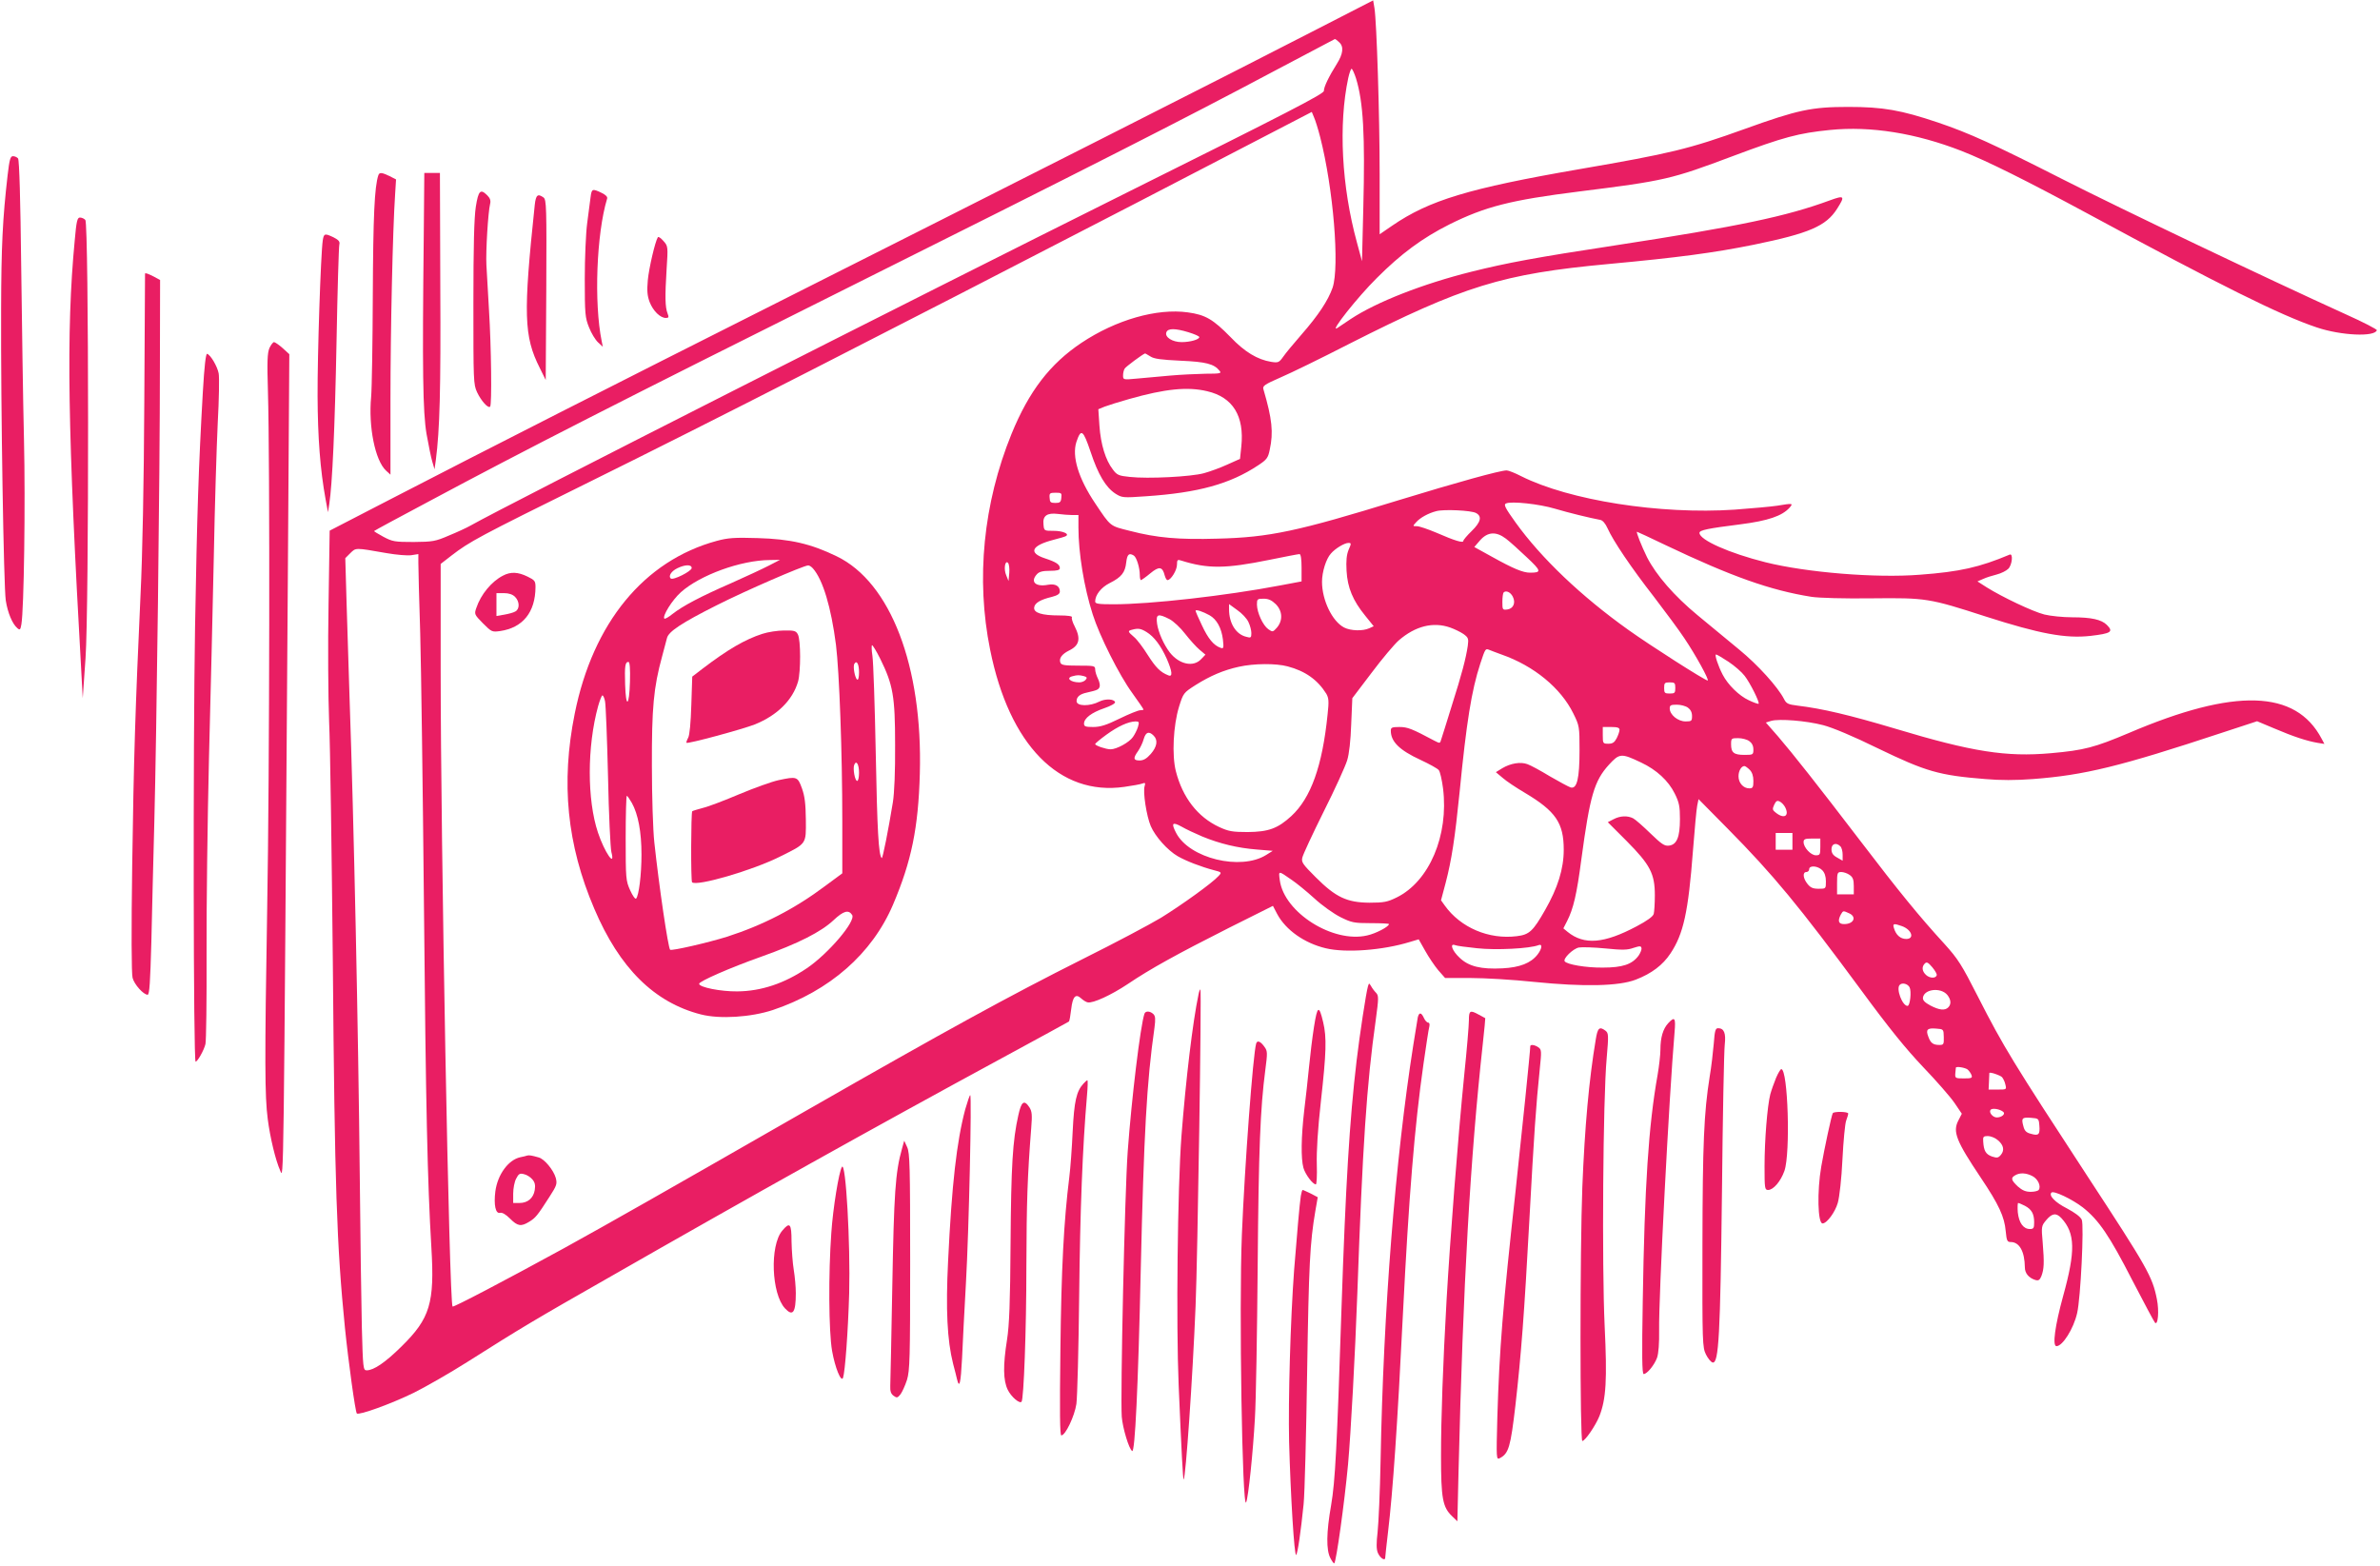 <?xml version="1.0" standalone="no"?>
<!DOCTYPE svg PUBLIC "-//W3C//DTD SVG 20010904//EN"
 "http://www.w3.org/TR/2001/REC-SVG-20010904/DTD/svg10.dtd">
<svg version="1.0" xmlns="http://www.w3.org/2000/svg"
 width="1280pt" height="842pt" viewBox="0 0 1280 842"
 preserveAspectRatio="xMidYMid meet">
<g transform="translate(0,842) scale(0.1,-0.1)"
fill="#e91e63" stroke="none">
<path d="M7085 8264 c-383 -198 -1738 -884 -2870 -1454 -943 -475 -1581 -799
-2111 -1073 l-331 -171 -6 -395 c-4 -218 -2 -502 3 -631 6 -129 14 -712 20
-1295 10 -1207 21 -1525 65 -1965 19 -187 56 -453 64 -462 11 -11 183 51 306
111 66 33 197 108 290 167 292 185 361 226 756 451 772 442 1444 817 2119
1183 195 106 357 194 359 196 3 3 8 32 12 66 8 69 24 86 54 58 11 -10 27 -20
35 -21 28 -6 126 39 216 99 120 81 263 160 544 302 l236 118 23 -44 c46 -86
147 -157 261 -184 107 -26 307 -11 453 34 l47 14 35 -62 c19 -34 50 -80 70
-104 l37 -42 137 0 c76 0 229 -9 342 -21 267 -27 455 -23 546 12 86 33 146 79
187 141 70 105 96 223 121 553 9 116 19 225 23 243 l7 34 157 -159 c246 -249
383 -415 718 -869 149 -203 240 -315 333 -413 71 -74 146 -160 168 -192 l40
-59 -19 -37 c-31 -60 -11 -110 121 -307 98 -146 127 -210 134 -287 5 -52 8
-59 27 -59 47 0 75 -51 76 -136 0 -32 21 -57 56 -68 17 -5 24 -1 33 21 14 37
16 70 7 179 -8 88 -7 91 19 122 32 38 54 40 82 10 74 -81 76 -176 9 -418 -44
-160 -59 -270 -36 -270 33 0 92 94 111 177 19 79 38 474 25 503 -7 16 -37 38
-80 61 -63 32 -99 69 -83 85 12 12 112 -36 169 -80 86 -68 143 -152 265 -390
63 -121 118 -225 123 -230 16 -16 23 63 10 127 -24 121 -50 167 -374 662 -399
611 -450 693 -588 964 -88 173 -107 203 -181 285 -132 144 -245 282 -450 551
-237 310 -362 468 -445 565 l-65 74 29 9 c43 12 187 1 279 -23 50 -13 161 -59
295 -125 259 -125 328 -145 577 -165 81 -7 165 -7 256 0 277 21 467 67 1020
250 l186 61 93 -39 c103 -44 174 -67 231 -77 l38 -6 -15 28 c-139 264 -467
274 -1036 31 -185 -78 -240 -93 -421 -109 -239 -21 -421 7 -836 132 -248 74
-393 108 -526 124 -50 6 -60 11 -72 35 -34 66 -141 184 -241 266 -59 49 -160
132 -224 185 -126 104 -223 216 -272 312 -30 61 -60 137 -54 137 2 0 71 -32
152 -71 357 -170 566 -244 787 -279 40 -6 176 -10 325 -8 291 3 306 1 612 -98
290 -93 429 -119 563 -104 111 13 125 22 88 59 -29 29 -84 41 -186 41 -50 0
-118 7 -150 15 -63 16 -225 93 -310 146 l-50 32 30 13 c17 8 49 18 73 24 24 6
52 20 63 31 21 21 27 85 7 76 -162 -68 -267 -92 -482 -108 -237 -19 -611 12
-831 67 -195 49 -355 120 -355 158 0 15 46 24 220 46 149 19 224 45 264 89 22
25 18 25 -67 11 -33 -5 -135 -14 -228 -21 -401 -27 -889 50 -1148 180 -33 17
-68 31 -78 31 -36 0 -266 -64 -580 -160 -545 -168 -695 -200 -975 -207 -209
-6 -326 4 -472 42 -108 27 -101 21 -186 148 -90 134 -126 252 -101 330 25 74
36 66 76 -52 41 -124 82 -192 134 -226 35 -22 40 -23 165 -14 281 19 451 66
602 166 47 31 54 40 63 85 20 92 13 164 -34 324 -6 18 5 26 92 64 54 23 220
104 368 180 618 313 825 377 1395 430 377 35 565 60 783 104 297 61 388 100
447 193 44 69 40 74 -37 46 -236 -87 -488 -140 -1158 -243 -421 -64 -582 -94
-770 -141 -261 -65 -512 -163 -651 -255 -32 -22 -65 -44 -73 -49 -42 -25 110
167 214 270 130 130 243 214 390 288 193 96 330 131 697 177 464 58 496 66
829 191 272 102 352 123 521 140 219 22 462 -17 708 -113 138 -54 350 -160
680 -338 710 -384 1033 -545 1230 -611 131 -44 312 -52 323 -15 1 5 -74 44
-168 86 -427 194 -1211 568 -1520 725 -374 190 -504 249 -672 306 -199 67
-296 84 -483 84 -197 0 -272 -16 -555 -118 -303 -109 -399 -132 -892 -217
-595 -103 -806 -167 -1006 -304 l-67 -46 0 318 c0 323 -16 823 -28 899 l-7 41
-300 -154z m117 -71 c26 -23 22 -62 -12 -116 -44 -70 -70 -124 -70 -146 0 -16
-196 -117 -1062 -548 -1160 -578 -3322 -1674 -3528 -1790 -19 -11 -71 -35
-115 -53 -74 -32 -88 -34 -190 -35 -102 0 -114 2 -163 28 -30 16 -52 30 -50
31 1 2 136 75 298 161 515 276 1033 540 2235 1140 1300 649 1835 921 2310
1174 176 93 322 170 324 171 3 0 13 -7 23 -17z m91 -195 c39 -127 49 -303 39
-698 l-7 -285 -27 100 c-83 303 -100 636 -47 885 6 27 14 50 18 50 4 0 15 -24
24 -52z m-193 -315 c71 -277 105 -696 67 -810 -24 -69 -77 -149 -168 -253 -41
-47 -85 -100 -98 -119 -22 -31 -27 -33 -65 -27 -73 12 -142 53 -218 133 -94
96 -135 120 -230 133 -166 23 -386 -40 -572 -164 -169 -113 -282 -260 -376
-490 -152 -374 -192 -780 -115 -1160 103 -513 373 -788 722 -738 43 6 87 14
97 18 15 6 17 3 12 -14 -10 -31 10 -161 33 -215 24 -56 90 -130 145 -162 45
-26 126 -57 194 -75 43 -11 44 -12 25 -32 -33 -37 -199 -156 -309 -224 -60
-36 -248 -136 -419 -221 -408 -205 -730 -382 -1480 -811 -794 -455 -1061 -607
-1315 -747 -318 -174 -591 -317 -596 -312 -18 17 -64 2488 -64 3428 l0 566 58
45 c99 76 143 100 742 396 644 318 1549 780 2960 1510 l925 480 12 -29 c7 -15
22 -63 33 -106z m-708 -1050 c32 -10 58 -21 58 -26 0 -13 -49 -27 -95 -27 -50
0 -92 27 -82 53 8 22 47 22 119 0z m-205 -130 c19 -13 58 -18 162 -23 137 -6
180 -17 210 -54 12 -14 4 -16 -75 -16 -49 -1 -135 -5 -191 -10 -55 -5 -135
-12 -177 -16 -75 -7 -76 -7 -76 17 0 13 4 30 9 37 6 10 95 76 109 81 1 1 14
-7 29 -16z m305 -187 c139 -32 201 -134 184 -297 l-7 -67 -67 -30 c-37 -17
-94 -38 -127 -47 -69 -19 -301 -31 -399 -20 -59 6 -69 10 -91 40 -39 50 -65
135 -72 234 l-6 90 34 14 c19 7 78 26 132 41 194 55 314 67 419 42z m-784
-573 c-2 -24 -8 -28 -32 -28 -26 0 -30 4 -31 28 -2 24 1 27 32 27 32 0 34 -2
31 -27z m2655 -59 c74 -22 189 -50 243 -60 13 -2 28 -19 40 -46 30 -67 126
-210 250 -369 62 -81 136 -181 163 -222 60 -89 136 -227 125 -227 -14 0 -307
187 -426 272 -254 181 -469 386 -607 578 -56 78 -65 96 -52 102 28 14 181 -3
264 -28z m-425 -23 c34 -18 26 -49 -23 -97 -25 -24 -45 -48 -45 -53 0 -13 -44
0 -145 44 -45 19 -92 35 -105 35 -23 0 -23 0 -4 21 22 25 66 49 109 60 41 11
187 4 213 -10z m-2172 -11 l34 0 0 -68 c0 -135 30 -321 77 -467 36 -114 142
-326 213 -423 33 -46 60 -85 60 -88 0 -2 -8 -4 -18 -4 -10 0 -60 -20 -111 -45
-71 -35 -104 -45 -142 -45 -41 0 -49 3 -49 18 0 29 41 60 109 83 35 12 60 26
58 33 -6 17 -52 19 -84 3 -52 -27 -123 -26 -123 2 0 23 17 38 55 46 57 13 63
16 69 31 3 8 -1 28 -9 44 -8 16 -15 38 -15 50 0 19 -6 20 -90 20 -75 0 -92 3
-97 16 -9 23 8 46 46 65 56 27 65 63 31 130 -12 22 -18 44 -15 49 4 6 -23 10
-68 10 -94 0 -139 14 -135 43 3 24 33 42 96 57 30 8 42 16 42 29 0 29 -24 43
-63 36 -68 -13 -98 16 -60 57 12 13 30 18 70 18 38 0 53 4 53 14 0 20 -19 33
-80 53 -91 30 -73 69 47 100 32 8 62 17 66 20 20 12 -18 28 -66 28 -52 0 -52
0 -55 35 -5 46 19 63 77 56 24 -3 59 -6 77 -6z m2333 -127 c20 -15 70 -60 112
-100 79 -74 81 -83 18 -83 -38 0 -89 21 -204 85 l-96 53 31 36 c41 46 86 49
139 9z m-846 -60 c-11 -27 -14 -59 -11 -113 5 -91 34 -160 100 -241 l46 -57
-24 -11 c-35 -16 -100 -14 -135 4 -64 33 -119 147 -119 246 0 53 22 124 48
152 23 27 73 57 94 57 16 0 16 -3 1 -37z m-5173 -18 c52 -9 111 -14 132 -11
l38 6 0 -48 c0 -27 4 -197 10 -378 5 -181 14 -837 20 -1459 10 -1088 19 -1492
40 -1845 18 -298 -7 -381 -161 -532 -87 -86 -149 -128 -187 -128 -19 0 -20 12
-26 233 -3 127 -8 488 -11 802 -8 796 -32 1923 -55 2580 -5 149 -12 379 -16
511 l-7 242 27 27 c31 30 24 30 196 0z m4018 -13 c15 -10 32 -66 32 -104 0
-16 3 -28 6 -28 3 0 26 16 50 36 48 40 66 37 78 -11 4 -14 10 -25 15 -25 18 0
51 53 51 83 0 26 3 29 23 22 144 -45 238 -44 474 4 83 17 156 31 162 31 7 0
11 -28 11 -74 l0 -73 -117 -22 c-289 -55 -696 -101 -895 -101 -82 0 -98 3 -98
15 0 35 32 76 78 99 64 32 83 57 89 111 5 44 15 53 41 37z m-670 -93 l-4 -44
-12 30 c-15 33 -7 84 9 68 6 -6 9 -30 7 -54z m2708 -128 c17 -33 3 -65 -30
-69 -25 -3 -26 -1 -26 41 0 24 3 47 7 51 13 12 37 1 49 -23z m-1275 -40 c37
-37 39 -88 7 -126 -22 -25 -24 -25 -47 -9 -29 21 -60 88 -61 132 0 30 2 32 36
32 26 0 43 -8 65 -29z m-147 -96 c9 -18 16 -45 16 -60 0 -25 -3 -27 -27 -20
-56 13 -93 73 -93 148 l0 28 44 -32 c25 -17 52 -46 60 -64z m-209 36 c39 -22
64 -68 72 -130 5 -47 4 -51 -13 -45 -37 13 -67 50 -100 121 -19 39 -34 75 -34
78 0 9 39 -4 75 -24z m-215 -21 c21 -11 59 -46 84 -79 25 -32 60 -71 77 -85
l32 -27 -23 -24 c-42 -45 -118 -28 -168 35 -33 43 -62 108 -69 155 -7 53 4 57
67 25z m1509 -45 c23 -8 56 -24 72 -35 26 -19 28 -25 23 -63 -10 -68 -32 -152
-86 -322 -27 -88 -53 -170 -57 -182 -6 -22 -7 -22 -36 -7 -122 65 -145 74
-189 74 -40 0 -46 -3 -46 -20 0 -59 47 -105 160 -157 47 -22 91 -46 98 -55 7
-8 17 -53 23 -99 31 -252 -74 -500 -250 -586 -49 -24 -68 -28 -146 -28 -121 1
-181 29 -289 137 -69 69 -78 81 -72 105 3 16 55 127 115 248 61 121 117 245
126 275 11 34 19 107 22 195 l6 140 104 137 c57 76 123 154 146 174 89 77 185
101 276 69z m-1633 -24 c41 -25 77 -73 109 -144 30 -69 33 -100 8 -89 -43 17
-67 42 -110 109 -25 40 -58 84 -74 97 -34 29 -35 33 -11 39 33 9 47 7 78 -12z
m1909 -121 c175 -61 320 -181 387 -318 32 -65 33 -70 33 -197 0 -153 -14 -210
-48 -200 -12 4 -62 31 -112 60 -49 30 -103 59 -120 65 -37 14 -91 5 -136 -22
l-34 -21 37 -31 c19 -17 73 -53 119 -80 166 -99 209 -162 209 -306 0 -103 -32
-205 -100 -324 -65 -114 -85 -133 -152 -141 -151 -19 -303 46 -388 165 l-20
28 25 94 c32 123 50 240 75 488 37 377 64 546 111 690 27 82 28 83 48 75 9 -4
39 -15 66 -25z m1221 -39 c33 -22 72 -56 87 -76 29 -37 82 -143 75 -150 -2 -2
-26 6 -53 19 -52 24 -112 83 -140 137 -25 48 -45 109 -36 109 5 0 35 -18 67
-39z m-2371 -25 c95 -25 161 -72 208 -147 13 -23 15 -40 7 -111 -28 -278 -90
-450 -195 -547 -73 -67 -123 -85 -235 -86 -82 0 -103 4 -153 27 -116 54 -197
159 -233 300 -22 86 -14 246 17 347 23 73 24 75 88 116 81 51 152 81 234 99
81 18 199 19 262 2z m-1097 -52 c18 -5 20 -9 11 -20 -6 -8 -22 -14 -34 -14
-48 0 -74 24 -37 33 26 7 35 7 60 1z m3182 -64 c0 -27 -3 -30 -30 -30 -27 0
-30 3 -30 30 0 27 3 30 30 30 27 0 30 -3 30 -30z m68 -106 c14 -10 22 -25 22
-45 0 -27 -3 -29 -35 -29 -41 0 -85 36 -85 70 0 17 6 20 38 20 21 0 48 -7 60
-16z m-2958 -104 c-5 -16 -17 -40 -27 -54 -20 -29 -88 -66 -120 -66 -25 0 -83
20 -83 28 0 4 28 27 61 51 62 45 117 70 156 71 19 0 21 -3 13 -30z m2590 -15
c0 -9 -7 -29 -15 -45 -12 -23 -22 -30 -45 -30 -29 0 -30 2 -30 45 l0 45 45 0
c34 0 45 -4 45 -15z m-2506 -31 c25 -24 19 -60 -15 -99 -22 -25 -39 -35 -60
-35 -34 0 -36 12 -8 51 11 16 25 45 30 64 11 38 28 44 53 19z m3204 -30 c14
-10 22 -25 22 -45 0 -28 -2 -29 -48 -29 -57 0 -72 12 -72 57 0 32 2 33 38 33
21 0 48 -7 60 -16z m-582 -115 c83 -39 147 -98 181 -167 24 -48 28 -70 28
-137 0 -98 -17 -138 -59 -143 -24 -3 -40 8 -100 66 -39 38 -81 75 -93 81 -30
15 -69 14 -105 -5 l-31 -16 101 -101 c127 -128 152 -176 152 -292 0 -44 -3
-89 -6 -100 -3 -14 -37 -38 -92 -67 -175 -93 -282 -102 -371 -30 l-23 19 20
39 c34 67 52 143 77 334 46 341 69 420 148 507 57 62 66 63 173 12z m584 -39
c13 -13 20 -33 20 -60 0 -34 -3 -40 -22 -40 -32 0 -58 29 -58 65 0 29 15 55
32 55 4 0 17 -9 28 -20z m190 -200 c25 -47 -3 -67 -48 -32 -20 15 -21 20 -10
44 10 21 16 24 30 17 10 -5 22 -18 28 -29z m-3134 -159 c95 -39 191 -62 294
-70 l85 -7 -35 -22 c-137 -86 -414 -19 -485 119 -27 52 -20 60 28 34 24 -14
75 -38 113 -54z m3174 -26 l0 -45 -45 0 -45 0 0 45 0 45 45 0 45 0 0 -45z
m150 -30 c0 -41 -2 -45 -24 -45 -27 0 -66 42 -66 71 0 16 8 19 45 19 l45 0 0
-45z m108 3 c7 -7 12 -27 12 -45 l0 -32 -30 17 c-22 12 -30 24 -30 45 0 29 25
38 48 15z m-98 -128 c13 -13 20 -33 20 -60 0 -40 0 -40 -39 -40 -31 0 -44 6
-60 26 -25 31 -27 64 -6 64 8 0 15 7 15 15 0 22 46 19 70 -5z m-2852 -53 c24
-16 78 -60 120 -98 42 -39 106 -84 142 -102 59 -29 72 -32 162 -32 54 0 98 -2
98 -5 0 -14 -71 -51 -117 -61 -184 -43 -446 123 -470 296 -7 54 -10 54 65 2z
m3000 27 c17 -12 22 -25 22 -60 l0 -44 -45 0 -45 0 0 60 c0 56 2 60 23 60 12
0 33 -7 45 -16z m-3 -206 c42 -19 25 -58 -27 -58 -30 0 -36 16 -18 51 13 22
12 22 45 7z m284 -69 c53 -19 69 -69 23 -69 -31 0 -55 21 -66 58 -8 25 -2 27
43 11z m-2284 -119 c99 -11 283 -2 330 17 22 8 18 -20 -6 -51 -36 -46 -95 -69
-188 -74 -116 -6 -182 10 -231 57 -40 37 -55 79 -25 68 8 -4 62 -11 120 -17z
m868 -39 c-35 -48 -87 -65 -193 -65 -91 -1 -194 17 -205 34 -9 15 44 67 76 74
17 3 82 1 143 -5 90 -9 118 -9 151 3 34 11 41 11 43 -1 2 -7 -5 -25 -15 -40z
m1603 -106 c-5 -18 -37 -17 -57 1 -22 20 -25 44 -7 62 10 10 18 6 40 -20 15
-18 26 -37 24 -43z m-146 -65 c11 -21 3 -100 -11 -100 -28 0 -63 93 -42 113
13 14 43 6 53 -13z m203 -41 c20 -25 22 -50 5 -67 -18 -18 -48 -15 -96 10 -31
17 -42 28 -40 43 7 46 96 56 131 14z m-19 -227 c1 -39 -1 -42 -24 -42 -33 0
-47 10 -59 44 -15 38 -6 48 41 44 41 -3 41 -3 42 -46z m128 -174 c8 -7 18 -21
21 -30 6 -16 0 -18 -41 -18 -46 0 -48 1 -46 28 1 15 3 28 3 30 3 8 50 0 63
-10z m185 -41 c6 -7 15 -24 18 -39 7 -28 7 -28 -41 -28 l-49 0 2 42 c1 24 2
45 2 47 2 7 56 -11 68 -22z m8 -188 c11 -11 -10 -29 -36 -29 -21 0 -43 26 -34
40 8 13 53 5 70 -11z m193 -73 c4 -48 -4 -56 -45 -44 -25 6 -35 16 -41 41 -12
43 -7 49 41 45 41 -3 42 -4 45 -42z m-226 -76 c33 -26 40 -55 20 -80 -15 -18
-21 -19 -49 -10 -33 12 -44 30 -47 81 -2 25 1 29 25 29 14 0 38 -9 51 -20z
m188 -195 c30 -15 48 -54 35 -74 -3 -6 -23 -11 -43 -11 -28 0 -46 8 -70 29
-36 34 -39 46 -14 60 25 15 59 13 92 -4z m-40 -160 c36 -19 50 -43 50 -89 0
-31 -3 -36 -23 -36 -35 0 -59 33 -65 90 -2 27 -1 50 2 50 4 0 20 -7 36 -15z"/>
<path d="M3855 5511 c-391 -106 -666 -441 -764 -929 -75 -372 -42 -705 105
-1049 136 -320 323 -505 574 -569 102 -26 269 -15 387 24 305 103 533 302 646
567 99 233 136 412 144 705 16 576 -157 1028 -447 1168 -140 68 -250 93 -425
98 -125 4 -161 1 -220 -15z m280 -133 c-33 -17 -125 -60 -204 -95 -165 -72
-259 -122 -314 -165 -21 -17 -40 -28 -44 -25 -12 13 42 100 89 142 103 92 322
172 478 173 l55 1 -60 -31z m-415 -13 c0 -17 -101 -68 -113 -56 -13 13 3 39
36 55 41 20 77 21 77 1z m652 -2 c54 -61 98 -210 124 -411 18 -146 34 -578 34
-948 l0 -281 -92 -68 c-164 -123 -335 -211 -528 -273 -102 -32 -298 -77 -306
-70 -11 12 -59 337 -85 578 -7 64 -13 247 -13 410 -1 313 9 422 55 590 11 41
23 86 26 98 8 35 79 82 268 177 152 77 463 212 491 214 6 1 18 -7 26 -16z
m362 -486 c69 -140 80 -202 80 -462 1 -143 -4 -260 -12 -310 -24 -147 -55
-305 -60 -300 -17 17 -24 147 -32 560 -5 259 -13 496 -18 528 -5 31 -5 57 -2
57 4 0 24 -33 44 -73z m-1346 -124 c-4 -135 -22 -144 -26 -14 -3 99 0 121 18
121 7 0 10 -36 8 -107z m1232 51 c0 -26 -4 -43 -10 -39 -12 8 -24 71 -15 85
13 21 25 -2 25 -46z m-1366 -156 c4 -18 11 -199 16 -403 4 -203 13 -387 18
-407 23 -89 -37 -1 -72 104 -59 176 -59 463 1 681 9 31 19 57 23 57 4 0 11
-15 14 -32z m1366 -384 c0 -24 -4 -44 -10 -44 -12 0 -24 65 -16 86 11 28 26 4
26 -42z m-1222 -162 c34 -61 52 -156 52 -278 0 -108 -14 -221 -29 -237 -5 -4
-19 16 -32 45 -23 51 -24 63 -24 280 0 126 3 228 6 228 3 0 15 -17 27 -38z
m1185 -603 c21 -33 -128 -208 -243 -286 -121 -82 -246 -124 -375 -125 -88 -1
-205 22 -205 41 0 13 163 85 335 146 197 70 321 133 388 196 53 50 81 58 100
28z"/>
<path d="M4100 5011 c-93 -30 -186 -84 -321 -187 l-56 -43 -5 -153 c-3 -95 -9
-162 -17 -176 -7 -13 -11 -25 -9 -27 7 -7 302 73 368 99 121 49 203 131 232
230 15 54 15 225 -1 254 -10 19 -19 22 -74 21 -34 0 -87 -8 -117 -18z"/>
<path d="M4187 4224 c-37 -8 -131 -42 -210 -75 -78 -33 -166 -67 -196 -74 -30
-8 -56 -16 -58 -18 -7 -7 -8 -375 -1 -382 24 -24 326 64 473 138 145 72 140
65 139 199 -1 86 -6 126 -21 168 -23 64 -28 65 -126 44z"/>
<path d="M2705 5324 c-61 -31 -119 -101 -143 -173 -12 -34 -11 -36 35 -83 47
-47 49 -48 93 -42 122 18 189 101 190 236 0 33 -4 38 -43 57 -51 25 -91 27
-132 5z m65 -114 c25 -25 26 -66 1 -79 -10 -6 -37 -13 -60 -17 l-41 -7 0 62 0
61 40 0 c27 0 47 -7 60 -20z"/>
<path d="M2835 2205 c-5 -2 -22 -6 -37 -9 -64 -14 -122 -93 -134 -184 -9 -72
1 -121 25 -115 12 3 31 -8 54 -31 41 -41 59 -44 103 -17 34 21 43 31 109 134
40 62 42 70 34 102 -12 42 -61 102 -92 110 -38 11 -52 13 -62 10z m28 -128
c14 -16 17 -31 13 -57 -7 -44 -38 -70 -82 -70 l-34 0 0 50 c0 28 7 65 16 81
13 26 20 30 42 24 15 -3 35 -16 45 -28z"/>
<path d="M41 7478 c-27 -235 -34 -381 -35 -718 -2 -535 14 -1496 25 -1569 10
-66 36 -128 63 -150 13 -11 16 -8 21 21 14 81 22 653 14 993 -5 204 -11 624
-15 935 -4 349 -10 570 -17 578 -5 6 -17 12 -27 12 -14 0 -19 -16 -29 -102z"/>
<path d="M2035 7478 c-21 -62 -28 -221 -30 -643 -1 -258 -5 -506 -9 -550 -15
-159 21 -341 80 -396 l24 -22 0 404 c0 373 12 912 25 1104 l5 80 -35 18 c-42
20 -54 21 -60 5z"/>
<path d="M2279 7148 c-8 -721 -5 -944 15 -1062 11 -60 24 -127 31 -149 l12
-41 7 50 c21 161 27 376 24 932 l-2 612 -42 0 -42 0 -3 -342z"/>
<path d="M3176 7358 c-3 -24 -11 -86 -18 -138 -7 -52 -13 -187 -13 -300 0
-189 2 -209 23 -261 12 -31 34 -67 48 -80 l26 -24 -6 30 c-42 206 -28 578 29
766 4 10 -7 21 -30 32 -50 24 -53 22 -59 -25z"/>
<path d="M2559 7308 c-9 -60 -13 -207 -13 -518 0 -419 0 -437 20 -480 22 -46
59 -88 70 -77 10 9 6 324 -6 517 -5 96 -12 207 -14 245 -4 72 9 285 20 329 4
17 0 30 -15 45 -37 37 -48 27 -62 -61z"/>
<path d="M2876 7318 c-62 -587 -59 -707 27 -877 l32 -65 3 485 c2 446 1 485
-15 497 -31 22 -41 14 -47 -40z"/>
<path d="M402 7128 c-47 -492 -38 -1029 36 -2333 l7 -130 15 215 c19 271 18
2334 -1 2357 -6 7 -19 13 -29 13 -14 0 -19 -18 -28 -122z"/>
<path d="M1736 7128 c-11 -73 -29 -618 -28 -838 1 -225 14 -395 43 -555 l13
-70 7 45 c16 103 30 404 39 875 5 275 12 509 15 520 4 15 -3 24 -30 38 -48 23
-53 22 -59 -15z"/>
<path d="M3538 7144 c-15 -24 -48 -167 -54 -231 -5 -57 -3 -83 10 -118 19 -48
57 -85 87 -85 16 0 17 4 9 25 -13 34 -14 90 -5 235 8 124 8 126 -17 154 -14
16 -27 25 -30 20z"/>
<path d="M780 6948 c0 -2 -2 -316 -4 -698 -2 -422 -10 -824 -20 -1025 -28
-610 -37 -887 -45 -1460 -5 -351 -4 -583 2 -604 9 -36 59 -91 81 -91 10 0 14
69 20 283 3 155 11 446 16 647 12 464 30 1855 30 2455 l1 459 -33 18 c-31 16
-48 22 -48 16z"/>
<path d="M1449 6548 c-11 -27 -13 -71 -8 -233 11 -364 9 -2038 -4 -2780 -14
-828 -13 -1011 3 -1134 13 -101 42 -221 67 -277 19 -43 18 -153 41 3181 l8
1210 -35 32 c-20 18 -41 32 -47 33 -6 0 -17 -15 -25 -32z"/>
<path d="M1091 6313 c-23 -402 -31 -644 -42 -1268 -11 -651 -9 -2335 3 -2335
10 0 45 61 53 95 4 17 7 235 6 485 -1 250 5 725 13 1055 9 330 20 818 26 1085
5 267 15 589 21 715 7 127 9 247 5 267 -7 37 -43 99 -62 105 -7 2 -15 -65 -23
-204z"/>
<path d="M7357 3115 c-10 -34 -45 -264 -61 -400 -38 -319 -59 -674 -81 -1325
-25 -763 -34 -936 -56 -1065 -26 -148 -27 -241 -4 -285 9 -17 18 -30 21 -28
11 12 54 320 74 532 15 168 38 590 50 921 28 790 50 1123 99 1469 16 118 16
131 2 146 -9 9 -21 25 -27 36 -11 18 -11 18 -17 -1z"/>
<path d="M6446 3073 c-32 -153 -68 -455 -92 -763 -21 -280 -29 -1010 -15
-1340 15 -353 23 -511 27 -507 11 11 48 542 64 932 11 260 33 1696 26 1703 -2
2 -7 -9 -10 -25z"/>
<path d="M7067 2898 c-9 -57 -21 -155 -27 -218 -6 -63 -18 -169 -26 -235 -16
-139 -18 -255 -4 -306 10 -35 50 -89 67 -89 4 0 7 48 5 107 -2 71 5 188 22
340 29 261 32 343 12 426 -22 93 -31 89 -49 -25z"/>
<path d="M6155 2968 c-22 -66 -69 -454 -90 -741 -16 -218 -40 -1320 -32 -1427
5 -61 39 -174 56 -184 15 -10 32 341 46 969 17 738 32 1015 74 1308 6 46 5 62
-6 73 -18 17 -42 18 -48 2z"/>
<path d="M7900 2933 c0 -27 -11 -158 -25 -293 -35 -351 -76 -882 -95 -1210
-20 -354 -30 -636 -30 -841 0 -228 9 -275 59 -323 l29 -28 6 259 c25 1025 63
1689 131 2312 8 74 14 135 13 135 -2 1 -17 9 -35 19 -47 26 -53 22 -53 -30z"/>
<path d="M7625 2948 c-2 -13 -13 -79 -24 -148 -97 -617 -161 -1427 -176 -2235
-3 -165 -11 -338 -16 -384 -7 -61 -7 -92 1 -112 12 -29 40 -47 40 -26 0 7 7
68 15 137 26 217 51 580 80 1170 32 633 62 1007 111 1350 14 96 27 185 31 198
3 13 1 22 -6 22 -6 0 -17 11 -23 25 -14 31 -26 32 -33 3z"/>
<path d="M8972 2917 c-28 -30 -42 -77 -42 -142 0 -27 -7 -88 -15 -135 -49
-275 -70 -596 -80 -1217 -5 -291 -4 -393 5 -393 18 0 58 49 72 88 8 23 12 78
11 147 -3 179 54 1264 83 1603 7 78 1 87 -34 49z"/>
<path d="M8582 2828 c-36 -214 -59 -469 -72 -793 -13 -339 -13 -1365 0 -1365
15 0 72 84 92 134 36 93 42 193 28 486 -15 319 -9 1221 11 1439 11 126 10 135
-7 148 -32 24 -42 15 -52 -49z"/>
<path d="M9217 2808 c-4 -46 -13 -126 -22 -178 -31 -195 -38 -359 -39 -905 -1
-531 0 -551 19 -590 11 -22 27 -41 36 -43 33 -6 41 148 50 918 4 404 11 761
15 792 7 62 -4 88 -36 88 -14 0 -18 -13 -23 -82z"/>
<path d="M6756 2808 c-17 -55 -62 -660 -77 -1028 -16 -390 2 -1488 23 -1440
12 27 37 271 47 450 6 96 12 465 15 820 5 627 14 849 41 1055 12 92 12 102 -4
124 -21 30 -39 38 -45 19z"/>
<path d="M8230 2793 c0 -26 -46 -472 -79 -778 -69 -625 -87 -853 -98 -1214 -6
-231 -6 -233 14 -223 47 25 57 60 83 282 31 272 48 497 75 995 25 463 36 622
56 814 10 97 10 106 -7 118 -20 14 -44 17 -44 6z"/>
<path d="M9552 2623 c-11 -27 -25 -66 -31 -88 -16 -62 -31 -247 -31 -387 0
-118 1 -128 19 -128 28 0 68 46 88 103 33 95 19 547 -17 547 -4 0 -17 -21 -28
-47z"/>
<path d="M5827 2592 c-38 -41 -50 -95 -58 -257 -4 -88 -12 -198 -18 -245 -30
-240 -43 -495 -48 -928 -4 -337 -3 -462 5 -462 22 0 71 103 81 169 5 36 12
300 15 586 5 457 18 794 42 1073 4 45 5 82 2 82 -3 0 -12 -8 -21 -18z"/>
<path d="M5191 2453 c-46 -174 -72 -402 -92 -815 -13 -262 -5 -426 27 -553 9
-33 18 -70 21 -83 13 -53 20 -22 27 111 3 78 13 261 21 407 16 281 32 1010 23
1010 -3 0 -15 -35 -27 -77z"/>
<path d="M5477 2423 c-31 -137 -39 -273 -42 -688 -2 -323 -7 -443 -19 -520
-22 -139 -21 -219 4 -270 18 -37 63 -76 74 -64 12 13 26 387 26 724 1 355 6
491 26 747 6 73 4 91 -10 113 -28 42 -43 31 -59 -42z"/>
<path d="M9857 2433 c-7 -12 -45 -189 -62 -287 -23 -133 -19 -306 7 -306 23 0
68 61 82 111 9 32 20 129 25 234 5 99 14 193 20 208 6 16 11 33 11 38 0 11
-77 12 -83 2z"/>
<path d="M4851 2242 c-36 -128 -43 -240 -52 -737 -5 -275 -10 -517 -11 -539
-1 -28 3 -42 18 -53 17 -12 21 -12 37 8 9 12 25 47 35 78 15 50 17 113 17 636
0 512 -2 584 -16 615 l-16 35 -12 -43z"/>
<path d="M4528 2144 c-16 -25 -48 -221 -57 -354 -16 -220 -14 -531 4 -635 16
-91 49 -172 59 -145 11 33 27 247 33 455 7 266 -18 712 -39 679z"/>
<path d="M6996 1988 c-6 -38 -22 -219 -36 -398 -20 -271 -32 -696 -27 -925 8
-290 28 -618 38 -608 8 9 25 124 40 273 6 58 14 377 19 710 9 579 15 696 44
866 l13 75 -38 20 c-21 10 -40 19 -43 19 -3 0 -7 -15 -10 -32z"/>
<path d="M4207 1801 c-68 -81 -58 -340 15 -418 42 -45 58 -23 58 82 0 33 -5
89 -11 125 -6 36 -11 104 -12 153 0 97 -9 107 -50 58z"/>
</g>
</svg>
